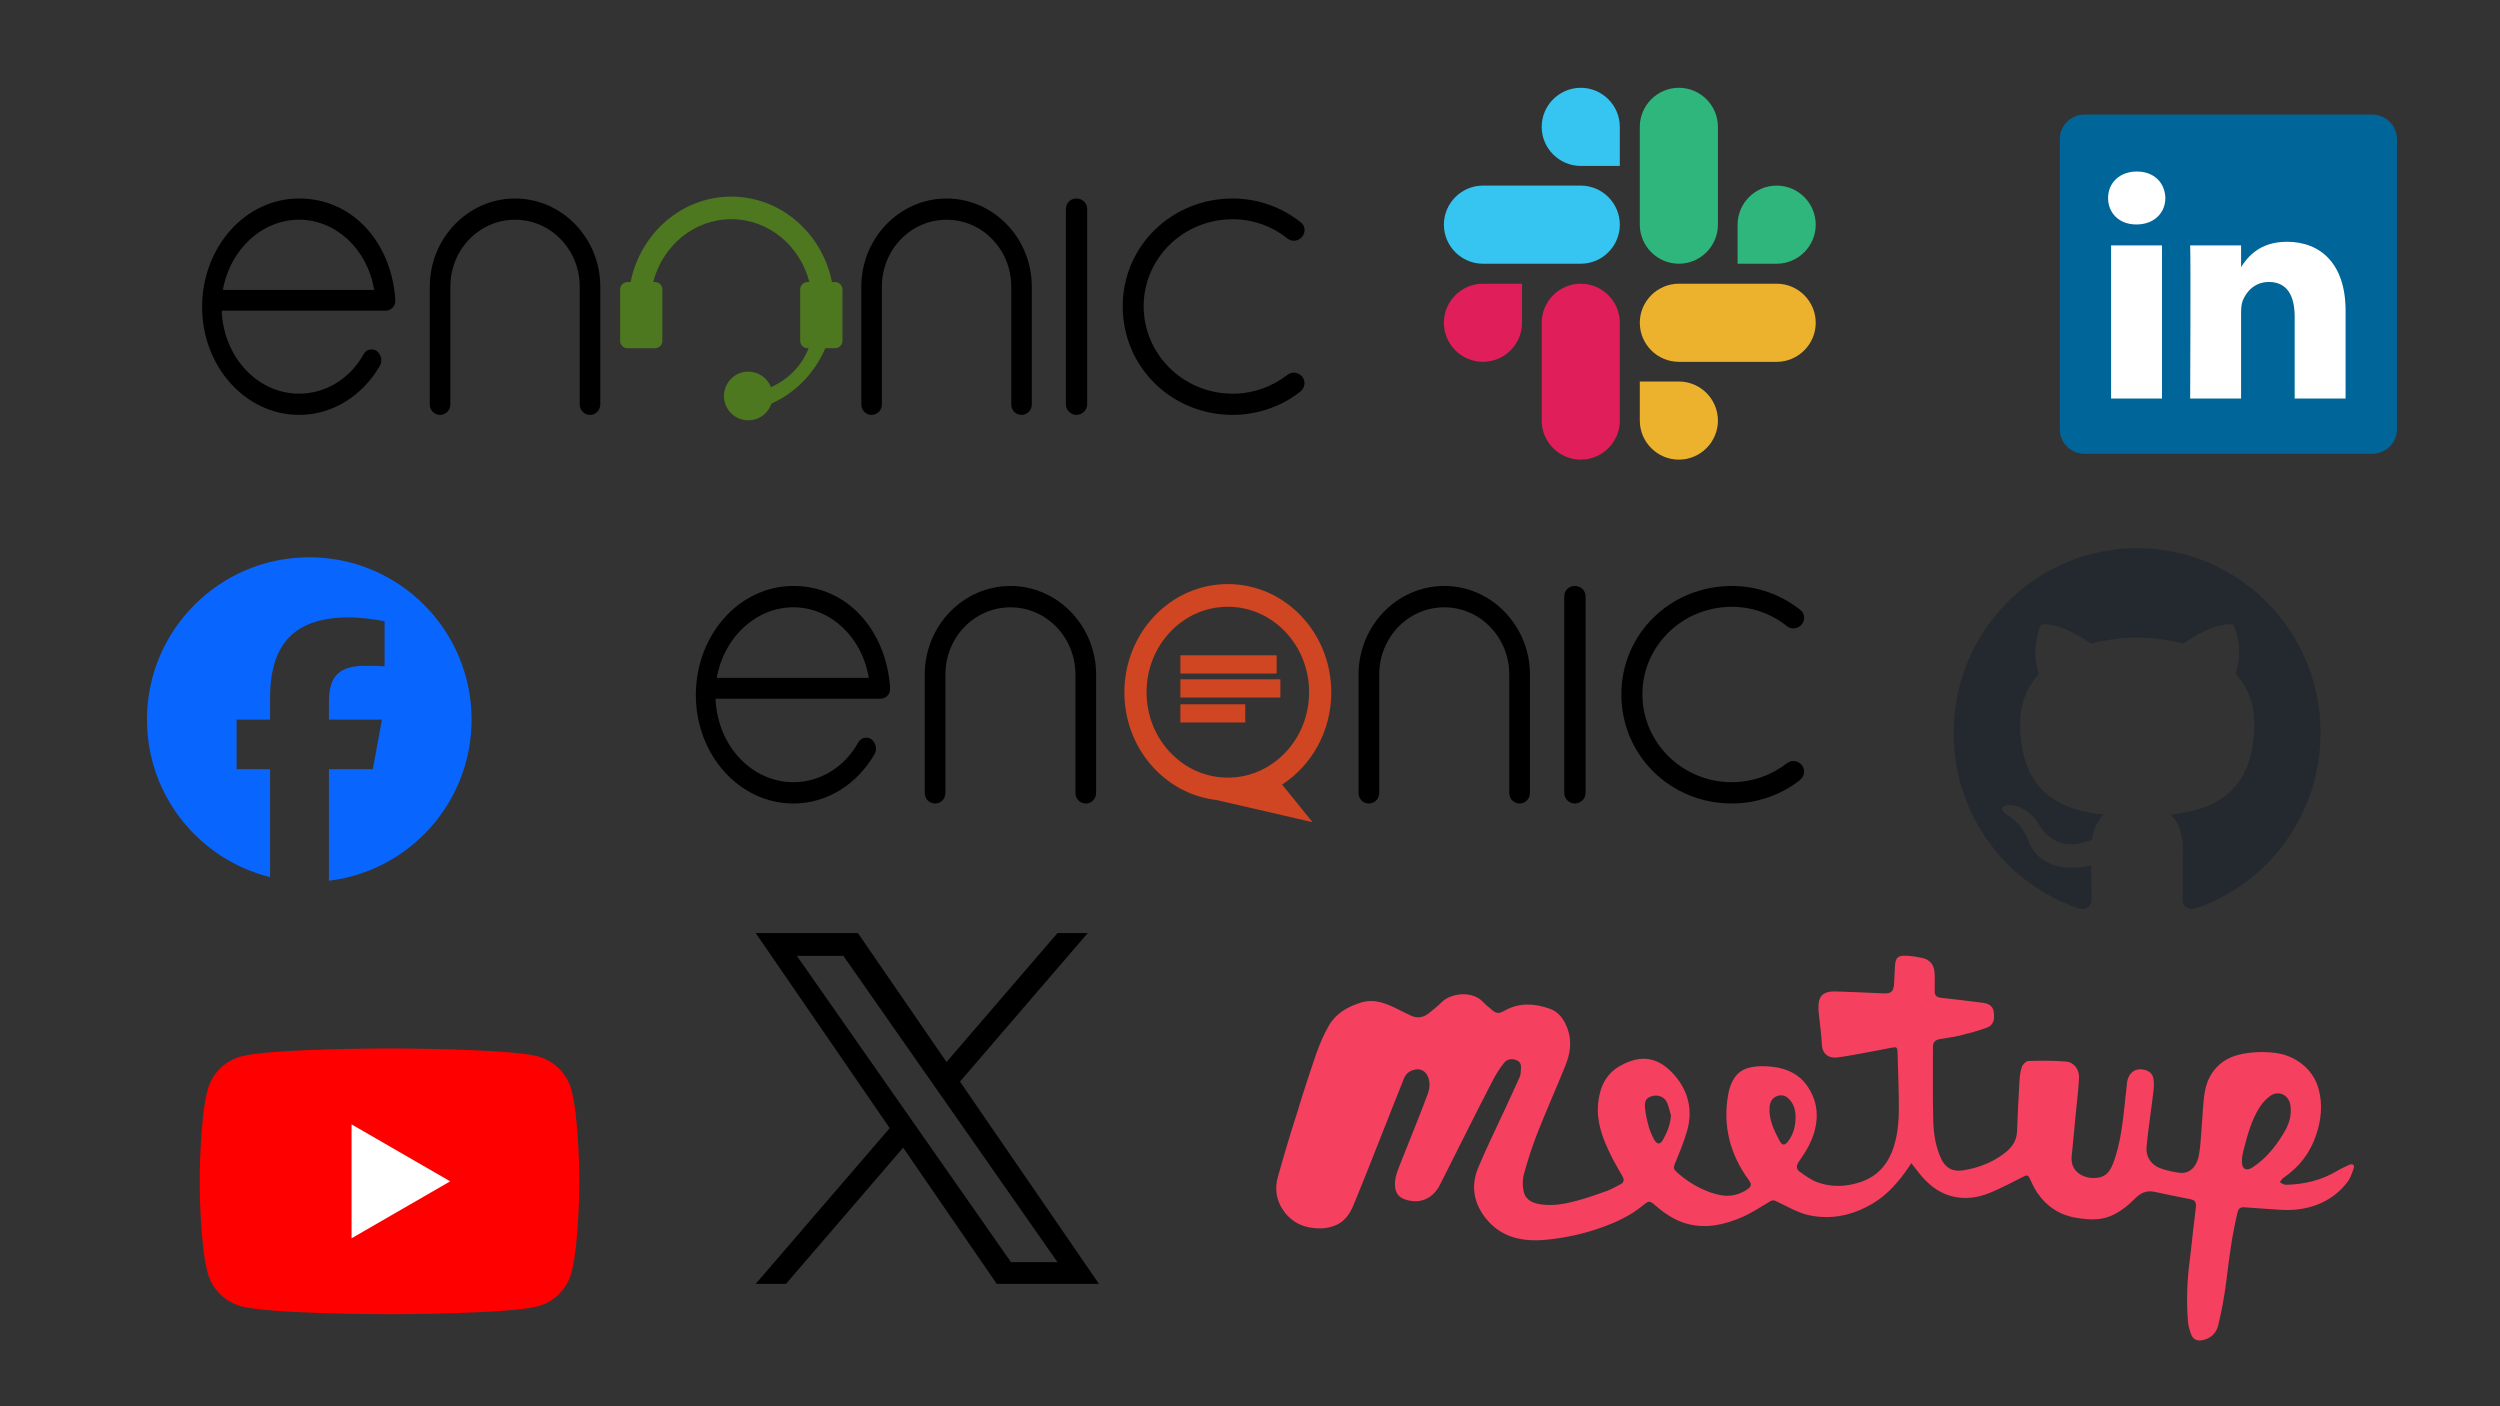 <?xml version="1.0" encoding="UTF-8"?>
<svg xmlns="http://www.w3.org/2000/svg" viewBox="0 0 1920 1080">
  <rect x="0" y="0" width="1920" height="1080" fill="#333333" stroke="none"/>
  <defs>
    <style>
      .cls-1 {
        fill: none;
        stroke: #d04522;
        stroke-linecap: square;
        stroke-width: 14px;
      }

      .cls-2 {
        fill: #069;
      }

      .cls-2, .cls-3, .cls-4, .cls-5, .cls-6, .cls-7, .cls-8, .cls-9, .cls-10, .cls-11, .cls-12, .cls-13, .cls-14, .cls-15, .cls-16 {
        stroke-width: 0px;
      }

      .cls-3 {
        fill: #e01e5a;
      }

      .cls-4, .cls-9, .cls-10, .cls-13, .cls-16 {
        fill-rule: evenodd;
      }

      .cls-6 {
        fill: #0866ff;
      }

      .cls-7 {
        fill: red;
      }

      .cls-8, .cls-10 {
        fill: #fff;
      }

      .cls-9 {
        fill: #d04522;
      }

      .cls-11 {
        fill: #ecb22e;
      }

      .cls-12 {
        fill: #2eb67d;
      }

      .cls-13 {
        fill: #4e781f;
      }

      .cls-14 {
        fill: #36c5f0;
      }

      .cls-15 {
        fill: #f64060;
      }

      .cls-16 {
        fill: #24292f;
      }
    </style>
  </defs>
  <g id="Discuss">
    <g id="Page-1">
      <g id="A4">
        <g id="White-background">
          <g id="enonic-discuss">
            <g id="logo-justert-4">
              <path id="Fill-1" class="cls-4" d="m534.4,533.9c0-46.37,33.35-83.88,74.91-83.88s71.12,34.1,74.27,77.74v1.36c0,4.43-3.46,7.49-7.54,7.49h-126.53c1.56,36.49,28.02,64.11,59.81,64.11,20.46,0,39.33-11.6,49.71-30.35,2.21-4.09,6.93-4.76,10.08-2.73,3.48,2.73,4.73,7.51,2.52,11.6-13.23,22.84-36.2,37.85-62.31,37.85-41.56,0-74.91-37.51-74.91-83.18h0Zm16.04-13.29h116.78c-5.04-31.39-29.6-54.22-57.91-54.22s-53.2,22.52-58.87,54.22h0Z"/>
              <path id="Fill-2" class="cls-4" d="m1109.19,450.02c-36.38,0-65.82,30.75-65.82,68v90.88c0,4.77,3.63,8.19,7.93,8.19s7.94-3.41,7.94-8.19v-90.88c0-28.36,22.15-51.6,49.95-51.6s49.93,23.24,49.93,51.6v90.88c0,4.77,3.63,8.19,7.94,8.19s7.93-3.41,7.93-8.19v-90.88c0-37.24-29.42-68-65.81-68"/>
              <path id="Fill-3" class="cls-4" d="m776.02,450.02c-36.38,0-65.82,30.75-65.82,68v90.88c0,4.77,3.63,8.19,7.93,8.19s7.94-3.41,7.94-8.19v-90.88c0-28.36,22.15-51.6,49.95-51.6s49.93,23.24,49.93,51.6v90.88c0,4.77,3.63,8.19,7.94,8.19s7.93-3.41,7.93-8.19v-90.88c0-37.24-29.42-68-65.81-68"/>
              <path id="Fill-4" class="cls-4" d="m1201.32,458.21c0-4.78,3.69-8.19,8.06-8.19,4.69,0,8.37,3.41,8.37,8.19v150.7c0,4.43-3.69,8.17-8.37,8.17-4.37,0-8.06-3.75-8.06-8.17v-150.7"/>
              <path id="Fill-5" class="cls-4" d="m1245.2,533.22c0-46.37,37.73-83.2,84.9-83.2,19.54,0,38.08,6.82,52.56,18.41,3.37,2.39,4.04,7.49,1.02,11.24-2.72,3.07-7.42,4.1-11.13,1.37-11.8-9.55-26.62-15.01-42.46-15.01-38.4,0-68.73,30.35-68.73,67.18s30.33,67.5,68.73,67.5c15.83,0,30.66-5.46,42.46-14.67,3.7-2.73,8.41-1.7,11.13,1.37,3.02,3.75,2.35,8.87-1.69,11.94-13.81,10.9-32.35,17.72-51.89,17.72-47.17,0-84.9-36.83-84.9-83.86"/>
            </g>
            <path id="Oval-6" class="cls-9" d="m984.67,602.54c22.65-14.65,37.75-40.88,37.75-70.81,0-45.93-35.57-83.17-79.45-83.17s-79.45,37.24-79.45,83.17c0,42.85,30.96,78.13,70.74,82.68l73.79,17.04-23.39-28.9Zm-41.69-5.32c34.47,0,62.42-29.38,62.42-65.61s-27.95-65.61-62.42-65.61-62.42,29.38-62.42,65.61,27.95,65.61,62.42,65.61Z"/>
            <path id="Line-8" class="cls-1" d="m913.54,528.71h62.78"/>
            <path id="Line-6" class="cls-1" d="m913.54,547.87h35.82"/>
            <path id="Line-7" class="cls-1" d="m913.54,510.27h59.94"/>
          </g>
        </g>
      </g>
    </g>
  </g>
  <g id="Support">
    <g id="Page-1-2" data-name="Page-1">
      <g id="A4-2" data-name="A4">
        <g id="White-background-2" data-name="White-background">
          <g id="enonic-support">
            <g id="logo-justert-4-2" data-name="logo-justert-4">
              <path id="Fill-1-2" data-name="Fill-1" class="cls-4" d="m155.21,235.88c0-46.13,33.18-83.44,74.51-83.44s70.75,33.92,73.88,77.33v1.35c0,4.4-3.44,7.45-7.5,7.45h-125.86c1.56,36.3,27.87,63.77,59.49,63.77,20.35,0,39.13-11.54,49.45-30.19,2.2-4.06,6.9-4.74,10.03-2.72,3.46,2.72,4.7,7.47,2.51,11.54-13.16,22.72-36.01,37.64-61.98,37.64-41.34,0-74.51-37.31-74.51-82.74h0Zm15.96-13.22h116.16c-5.01-31.22-29.44-53.94-57.61-53.94s-52.92,22.4-58.56,53.94h0Z"/>
              <path id="Fill-2-2" data-name="Fill-2" class="cls-4" d="m726.96,152.45c-36.19,0-65.47,30.59-65.47,67.64v90.4c0,4.75,3.62,8.15,7.89,8.15s7.9-3.4,7.9-8.15v-90.4c0-28.21,22.04-51.33,49.69-51.33s49.67,23.12,49.67,51.33v90.4c0,4.75,3.62,8.15,7.9,8.15s7.89-3.4,7.89-8.15v-90.4c0-37.05-29.27-67.64-65.46-67.64"/>
              <path id="Fill-3-2" data-name="Fill-3" class="cls-4" d="m395.55,152.45c-36.19,0-65.47,30.59-65.47,67.64v90.4c0,4.75,3.62,8.15,7.89,8.15s7.9-3.4,7.9-8.15v-90.4c0-28.21,22.04-51.33,49.69-51.33s49.67,23.12,49.67,51.33v90.4c0,4.75,3.62,8.15,7.9,8.15s7.89-3.4,7.89-8.15v-90.4c0-37.05-29.27-67.64-65.46-67.64"/>
              <path id="Fill-4-2" data-name="Fill-4" class="cls-4" d="m818.6,160.6c0-4.76,3.67-8.15,8.01-8.15,4.66,0,8.33,3.39,8.33,8.15v149.9c0,4.4-3.67,8.13-8.33,8.13-4.35,0-8.01-3.73-8.01-8.13v-149.9"/>
              <path id="Fill-5-2" data-name="Fill-5" class="cls-4" d="m862.25,235.21c0-46.13,37.53-82.76,84.45-82.76,19.43,0,37.88,6.78,52.28,18.32,3.35,2.38,4.02,7.45,1.02,11.18-2.7,3.05-7.38,4.08-11.07,1.37-11.73-9.5-26.48-14.93-42.23-14.93-38.2,0-68.37,30.19-68.37,66.82s30.17,67.14,68.37,67.14c15.75,0,30.5-5.43,42.23-14.59,3.68-2.72,8.37-1.69,11.07,1.37,3,3.73,2.33,8.82-1.68,11.87-13.73,10.84-32.18,17.62-51.62,17.62-46.92,0-84.45-36.63-84.45-83.42"/>
            </g>
            <path id="Oval-6-2" data-name="Oval-6" class="cls-13" d="m638.96,216.62c-7.53-37.48-39.29-65.62-77.33-65.62s-69.8,28.14-77.33,65.62h-2.4c-3.11,0-5.64,2.53-5.64,5.64v39.52c0,3.12,2.53,5.64,5.64,5.64h21.17c3.11,0,5.64-2.53,5.64-5.64v-39.52c0-3.12-2.53-5.64-5.64-5.64h-1.41c7.11-27.81,31.27-48.28,59.97-48.28s52.86,20.47,59.97,48.28h-1.41c-3.11,0-5.64,2.53-5.64,5.64v39.52c0,3.12,2.53,5.64,5.64,5.64h.84c-5.11,13.28-15.6,24.06-28.93,29.87-2.72-6.96-9.5-11.88-17.42-11.88-10.33,0-18.7,8.37-18.7,18.7s8.37,18.7,18.7,18.7c8.3,0,15.33-5.4,17.78-12.88h0c18.4-8.17,33.23-23.43,41.37-42.51h7.53c3.11,0,5.64-2.53,5.64-5.64v-39.52c0-3.12-2.53-5.64-5.64-5.64h-2.4Z"/>
          </g>
        </g>
      </g>
    </g>
  </g>
  <g id="Meetup">
    <path class="cls-15" d="m1467.87,893.31c-1.14,1.72-1.86,2.9-2.66,4.04-7.4,10.6-15.71,20.28-27.03,26.98-15.18,8.97-31.63,12.68-48.78,8.96-8.8-1.91-16.98-6.83-25.27-10.76-1.91-.9-2.95-.92-4.65.08-7.11,4.19-14.02,8.89-21.55,12.15-13.36,5.78-27.42,9.02-41.96,5.18-9.11-2.41-16.99-7.54-24.12-13.72-5.05-4.38-5.37-4.37-10.5-.16-9.21,7.58-19.84,12.47-30.97,16.5-13.8,5.01-28.04,8.08-42.59,9.53-17.76,1.76-34.23-1.26-46.25-15.86-9.64-11.7-12.21-25.27-6.32-39.38,6.46-15.45,13.92-30.48,20.93-45.69,3.66-7.93,7.33-15.84,10.88-23.82.65-1.46.91-3.17.98-4.79.14-2.97.74-6.23-2.69-8.02-3.51-1.82-7.66-1.49-10.23,1.76-3.23,4.08-6.08,8.54-8.48,13.15-7.96,15.27-15.65,30.68-23.42,46.06-5.82,11.53-11.53,23.1-17.41,34.6-5.57,10.9-16.03,15.06-27.37,10.82-3.82-1.43-6.21-4.25-6.86-8.54-.91-6.08,1.08-11.53,3.24-16.97,4.71-11.91,9.48-23.79,14.19-35.7,2.52-6.39,5.04-12.78,7.41-19.22,1.66-4.51,2.16-9.28.22-13.71-1.5-3.41-4.44-5.88-8.58-5.51-4.51.4-8.07,2.76-9.77,6.95-5.99,14.78-11.73,29.66-17.62,44.48-7.05,17.74-13.97,35.53-21.31,53.14-2.72,6.51-6.81,12.44-13.71,15.23-3.49,1.42-7.44,2.29-11.2,2.34-11.73.15-21.85-3.76-28.77-13.72-5.5-7.91-6.84-16.72-4.19-26.04,2.46-8.63,4.92-17.25,7.5-25.85,2.44-8.14,5.04-16.24,7.58-24.36,2.36-7.56,4.57-15.17,7.14-22.66,5.04-14.74,9.11-29.93,17.11-43.46,5.47-9.25,14.33-14.26,24.49-17.36,10.62-3.24,19.67.84,28.74,5.35,3.44,1.71,6.83,3.53,10.36,5.02,4.93,2.07,9.42.76,13.39-2.48,3.26-2.65,6.54-5.3,9.54-8.23,7.5-7.32,23.69-8.68,31.61-.16,1.82,1.96,3.97,3.62,5.99,5.39,4.14,3.66,5.86,4.03,10.65,1.33,11.4-6.44,23.21-5.55,34.82-1.42,6.73,2.4,10.77,8.12,13.34,14.89,3.79,9.98,2.2,19.61-1.6,28.99-6.98,17.25-14.58,34.25-21.39,51.57-4.04,10.27-7.45,20.84-10.35,31.48-1.18,4.34-1.19,9.48-.09,13.84,1.67,6.6,7.71,8.76,13.82,9.54,9.31,1.18,18.44-.55,27.36-3.02,7.62-2.1,15.12-4.69,22.55-7.38,3.59-1.3,6.93-3.29,10.36-5.03,2.93-1.48,3.16-3.65,1.61-6.38-3.16-5.57-6.47-11.07-9.25-16.83-5.88-12.17-10.71-24.74-9.42-38.62,1.13-12.15,5.52-22.7,16.73-29.1,16.55-9.43,29.98-6.83,42.15,7.27,10.52,12.19,13.99,26.87,9.47,42.6-2.53,8.79-6.14,17.29-9.59,25.8-.95,2.35-.4,3.86,1.09,5.25,6.97,6.51,14.91,11.57,23.73,15.14,3.33,1.35,6.84,2.36,10.37,3.07,7.58,1.52,14.61-.28,20.93-4.57,3.01-2.04,3.07-3.94.99-6.79-14.53-19.81-20.28-41.86-15.91-66.1,1.64-9.07,5.83-17.64,15.57-20.25,6.02-1.62,12.82-1.55,19.08-.75,10.17,1.29,19.38,5.35,25.63,14.11,7.5,10.51,9.41,22.01,6.19,34.57-2.32,9.02-7.05,16.7-12.26,24.15-2.06,2.96-2.14,5.68.67,7.66,4.33,3.05,8.74,6.38,13.63,8.15,10.64,3.83,21.68,3.49,32.4.05,11.73-3.78,19.97-11.56,24.67-23.1,5.61-13.81,5.68-28.27,5.4-42.78-.23-11.34-.62-22.68-.96-34.02-.12-4.05-.77-4.29-4.63-3.5-10.17,2.05-20.4,3.87-30.6,5.74-3.22.58-6.47.98-9.69,1.56-7.01,1.26-12.8-1.62-13.2-9.82-.4-8.27-1.6-16.5-2.45-24.74-.05-.46-.09-.93-.11-1.4-.47-9.71,1.87-14.99,13.53-14.56,12.04.44,24.07.84,36.09,1.47,5.91.31,7.99-1.18,8.38-7.05.3-4.56.43-9.11.71-13.67.43-6.83,1.98-8.45,8.92-8.18,4.15.16,8.32.89,12.37,1.8,5.71,1.28,8.71,5.31,9.1,10.99.32,4.66.19,9.35.11,14.02-.06,3.3.97,5.08,4.67,5.45,10.69,1.09,21.35,2.58,32.02,3.84,5.04.6,7.87,2.64,8.55,6.39,1.18,6.51-.22,10.96-5.14,12.74-6.87,2.49-13.97,4.38-21.07,6.13-4.97,1.23-10.12,1.75-15.17,2.68-3.39.62-5.23,2.4-5.2,6.21.13,18.83-.3,37.68.25,56.49.28,9.87,1.77,19.76,5.97,28.98,3.4,7.47,9.2,10.41,17.27,9.06,11.84-1.99,22.69-6.14,32.15-13.64,5.25-4.16,8.7-9.24,8.96-16.27.47-12.85,1.11-25.71,1.86-38.54.22-3.7.64-7.54,1.87-11,.69-1.92,3.2-4.45,4.95-4.5,9.67-.29,19.41-.39,29.03.45,6.06.52,10.22,6.19,9.89,12.6-.43,8.97-1.59,17.92-2.45,26.87-1.05,11.05-2.03,22.11-3.2,33.14-1.19,11.17,7.75,16.71,16.59,16.82,7.42.09,11.79-2.68,14.95-10.53,3.26-8.12,5.2-16.93,6.61-25.62,1.99-12.33,2.93-24.83,4.4-37.25.6-5.07,3.76-8.97,7.7-9.82,4.55-.98,10.52.87,12.01,5.03,1.25,3.48.97,7.73.53,11.54-1.61,14.14-3.93,28.21-5.25,42.38-.82,8.7,4.06,14.9,12.52,17.47,4.21,1.28,8.58,2.29,12.95,2.79,7.66.88,13.09-4.72,14.69-13.43,1.36-7.32,1.54-14.87,2.19-22.32.77-8.85.88-17.81,2.39-26.53,2.22-12.91,10.56-24.62,26.01-28.37,9.27-2.26,18.62-2.53,27.88-1.46,14.12,1.62,28.88,11.22,33.4,27.43,3.43,12.33,2.07,24.24-1.97,36.09-4.67,13.74-13.21,24.45-25.13,32.61-1.1.75-1.74,2.18-2.59,3.29,1.5.66,3.01,1.92,4.5,1.89,14.25-.22,27.69-3.48,40-10.94,2.78-1.68,5.8-2.95,8.73-4.35,2.69-1.28,4.28.24,3.53,2.56-1.25,3.89-2.75,8-5.25,11.15-10.55,13.33-24.93,19.72-41.57,20.84-7.06.47-14.22-.47-21.33-.86-5.37-.3-10.72-.77-16.09-1.13-2.72-.18-4.3.97-4.98,3.78-4.27,17.63-6.53,35.57-8.75,53.54-1.4,11.32-3.51,22.6-6.22,33.68-1.47,6.01-6.16,10.15-12.66,11.2-3.88.63-6.76-1.06-8.06-4.67-1.1-3.05-2.12-6.26-2.39-9.45-1.28-15.79-.76-31.53,1.34-47.24,1.06-7.99,1.77-16.03,2.69-24.04.64-5.57,1.48-11.12,2.01-16.71.41-4.51-.62-5.57-4.93-6.43-8.93-1.78-17.87-3.53-26.76-5.5-6.04-1.34-10.75.8-14.84,4.96-5.44,5.53-11.45,10.34-18.58,13.45-8.61,3.76-17.75,2.97-26.61,1.56-12.78-2.04-22.99-8.76-30.25-19.54-2.25-3.35-3.89-7.12-5.65-10.77-.99-2.04-1.88-2.84-4.27-1.62-8.5,4.33-16.96,8.77-25.73,12.47-9.77,4.13-20.13,5.58-30.52,2.68-10.12-2.83-17.88-9.34-24.33-17.48-1.73-2.18-3.43-4.38-6.11-7.81Zm291.46-40.5c-.11-1.4-.11-2.81-.34-4.19-1.3-7.98-9.3-11.55-15.76-6.74-2.92,2.17-5.57,5.03-7.56,8.08-6.65,10.19-9.65,21.86-12.65,33.47-.76,2.92-1.28,6-1.22,8.99.11,5.58,3.39,7.21,8.06,4.2,9.69-6.25,16.87-14.93,22.93-24.57,3.68-5.86,6.7-12.04,6.53-19.26Zm-380.33,5.62c.09-5.54-1.21-10.67-5.29-14.66-2.26-2.21-5.09-3.17-8.34-2.16-3.93,1.22-6.06,4.14-6.36,8.98-.57,9.39,3.46,17.45,7.61,25.39,2.14,4.09,4.17,3.96,6.93.18,3.86-5.28,5.37-11.29,5.45-17.74Zm-95.69-1.79c-1.03-3.39-1.7-6.95-3.17-10.15-1.87-4.07-6.69-5.9-10.96-4.78-4.51,1.18-6.3,3.34-5.83,8.9.41,4.84,1.52,9.67,2.81,14.37.94,3.45,2.4,6.84,4.12,9.99,2.31,4.24,4.73,4.28,7.01.18,3.14-5.65,5.56-11.59,6.02-18.5Z"/>
  </g>
  <g id="Slack">
    <g>
      <g>
        <path class="cls-3" d="m1168.91,247.89c0,16.51-13.49,30-30,30s-30-13.49-30-30,13.49-30,30-30h30v30Z"/>
        <path class="cls-3" d="m1184.02,247.89c0-16.51,13.49-30,30-30s30,13.49,30,30v75.11c0,16.51-13.49,30-30,30s-30-13.49-30-30c0,0,0-75.11,0-75.11Z"/>
      </g>
      <g>
        <path class="cls-14" d="m1214.02,127.43c-16.51,0-30-13.49-30-30s13.49-30,30-30,30,13.49,30,30v30h-30Z"/>
        <path class="cls-14" d="m1214.02,142.54c16.51,0,30,13.49,30,30s-13.49,30-30,30h-75.11c-16.51,0-30-13.49-30-30s13.49-30,30-30c0,0,75.11,0,75.11,0Z"/>
      </g>
      <g>
        <path class="cls-12" d="m1334.48,172.54c0-16.51,13.49-30,30-30s30,13.49,30,30-13.49,30-30,30h-30v-30Z"/>
        <path class="cls-12" d="m1319.37,172.54c0,16.51-13.49,30-30,30s-30-13.49-30-30v-75.11c0-16.51,13.49-30,30-30s30,13.49,30,30v75.11Z"/>
      </g>
      <g>
        <path class="cls-11" d="m1289.37,293c16.51,0,30,13.49,30,30s-13.49,30-30,30-30-13.49-30-30v-30h30Z"/>
        <path class="cls-11" d="m1289.37,277.89c-16.51,0-30-13.49-30-30s13.49-30,30-30h75.11c16.51,0,30,13.49,30,30s-13.49,30-30,30h-75.11Z"/>
      </g>
    </g>
  </g>
  <g id="Facebook">
    <path id="Initiator" class="cls-6" d="m362.17,552.65c0-68.84-55.81-124.65-124.65-124.65s-124.65,55.81-124.65,124.65c0,58.46,40.25,107.51,94.54,120.98v-82.89h-25.7v-38.09h25.7v-16.41c0-42.43,19.2-62.09,60.85-62.09,7.9,0,21.52,1.55,27.1,3.1v34.53c-2.94-.31-8.05-.46-14.4-.46-20.44,0-28.34,7.74-28.34,27.87v13.47h40.72l-7,38.09h-33.72v85.65c61.72-7.45,109.55-60.01,109.55-123.74Z"/>
  </g>
  <g id="LinkedIn">
    <path id="path14" class="cls-2" d="m1581.94,106.66c0-10.3,8.56-18.66,19.13-18.66h220.62c10.57,0,19.13,8.36,19.13,18.66v223.2c0,10.31-8.57,18.66-19.13,18.66h-220.62c-10.57,0-19.13-8.35-19.13-18.66V106.66Z"/>
    <path id="path28" class="cls-10" d="m1660.42,306.08v-117.64h-39.1v117.64h39.1Zm-19.55-133.7c13.64,0,22.12-9.03,22.12-20.32-.25-11.54-8.49-20.33-21.86-20.33s-22.12,8.78-22.12,20.33,8.49,20.32,21.61,20.32h.25Z"/>
    <path id="path30" class="cls-10" d="m1682.05,306.08h39.1v-65.69c0-3.52.25-7.03,1.29-9.54,2.83-7.02,9.26-14.3,20.06-14.3,14.15,0,19.81,10.79,19.81,26.6v62.93h39.1v-67.45c0-36.13-19.29-52.95-45.02-52.95-21.09,0-30.35,11.79-35.5,19.82h.26v-17.06h-39.1c.51,11.04,0,117.64,0,117.64h0Z"/>
  </g>
  <g id="X">
    <path class="cls-5" d="m737.26,830.67l98.15-114.09h-23.26l-85.22,99.06-68.06-99.06h-78.5l102.93,149.8-102.93,119.64h23.26l89.99-104.61,71.88,104.61h78.5l-106.74-155.35h0Zm-31.86,37.03l-10.43-14.92-82.98-118.69h35.72l66.96,95.79,10.43,14.92,87.04,124.51h-35.72l-71.03-101.6h0Z"/>
  </g>
  <g id="YouTube">
    <g>
      <path class="cls-7" d="m438.85,837.08c-3.35-12.54-13.23-22.42-25.78-25.78-22.74-6.09-113.92-6.09-113.92-6.09,0,0-91.18,0-113.92,6.09-12.54,3.35-22.42,13.23-25.78,25.78-6.09,22.74-6.09,70.18-6.09,70.18,0,0,0,47.44,6.09,70.18,3.35,12.54,13.23,22.42,25.78,25.78,22.74,6.09,113.92,6.09,113.92,6.09,0,0,91.18,0,113.92-6.09,12.54-3.35,22.42-13.23,25.78-25.78,6.09-22.74,6.09-70.18,6.09-70.18,0,0,0-47.44-6.09-70.18Z"/>
      <polygon class="cls-8" points="270 950.99 345.75 907.26 270 863.52 270 950.99"/>
    </g>
  </g>
  <g id="GitHub">
    <path class="cls-16" d="m1641.38,420.97c-77.99,0-141.03,63.51-141.03,142.08,0,62.8,40.39,115.97,96.43,134.78,7.01,1.41,9.57-3.06,9.57-6.82,0-3.29-.23-14.58-.23-26.35-39.23,8.47-47.4-16.94-47.4-16.94-6.3-16.47-15.65-20.7-15.65-20.7-12.84-8.7.94-8.7.94-8.7,14.24.94,21.72,14.58,21.72,14.58,12.61,21.64,32.92,15.53,41.09,11.76,1.17-9.17,4.9-15.53,8.87-19.05-31.29-3.29-64.21-15.53-64.21-70.1,0-15.53,5.6-28.23,14.47-38.11-1.4-3.53-6.3-18.11,1.4-37.64,0,0,11.91-3.76,38.76,14.58,11.5-3.11,23.35-4.69,35.26-4.71,11.91,0,24.05,1.65,35.26,4.71,26.85-18.35,38.76-14.58,38.76-14.58,7.71,19.52,2.8,34.11,1.4,37.64,9.11,9.88,14.48,22.58,14.48,38.11,0,54.57-32.92,66.57-64.44,70.1,5.14,4.47,9.57,12.94,9.57,26.34,0,19.05-.23,34.34-.23,39.05,0,3.76,2.57,8.24,9.57,6.82,56.04-18.82,96.43-71.98,96.43-134.79.23-78.57-63.04-142.08-140.8-142.08Z"/>
  </g>
</svg>